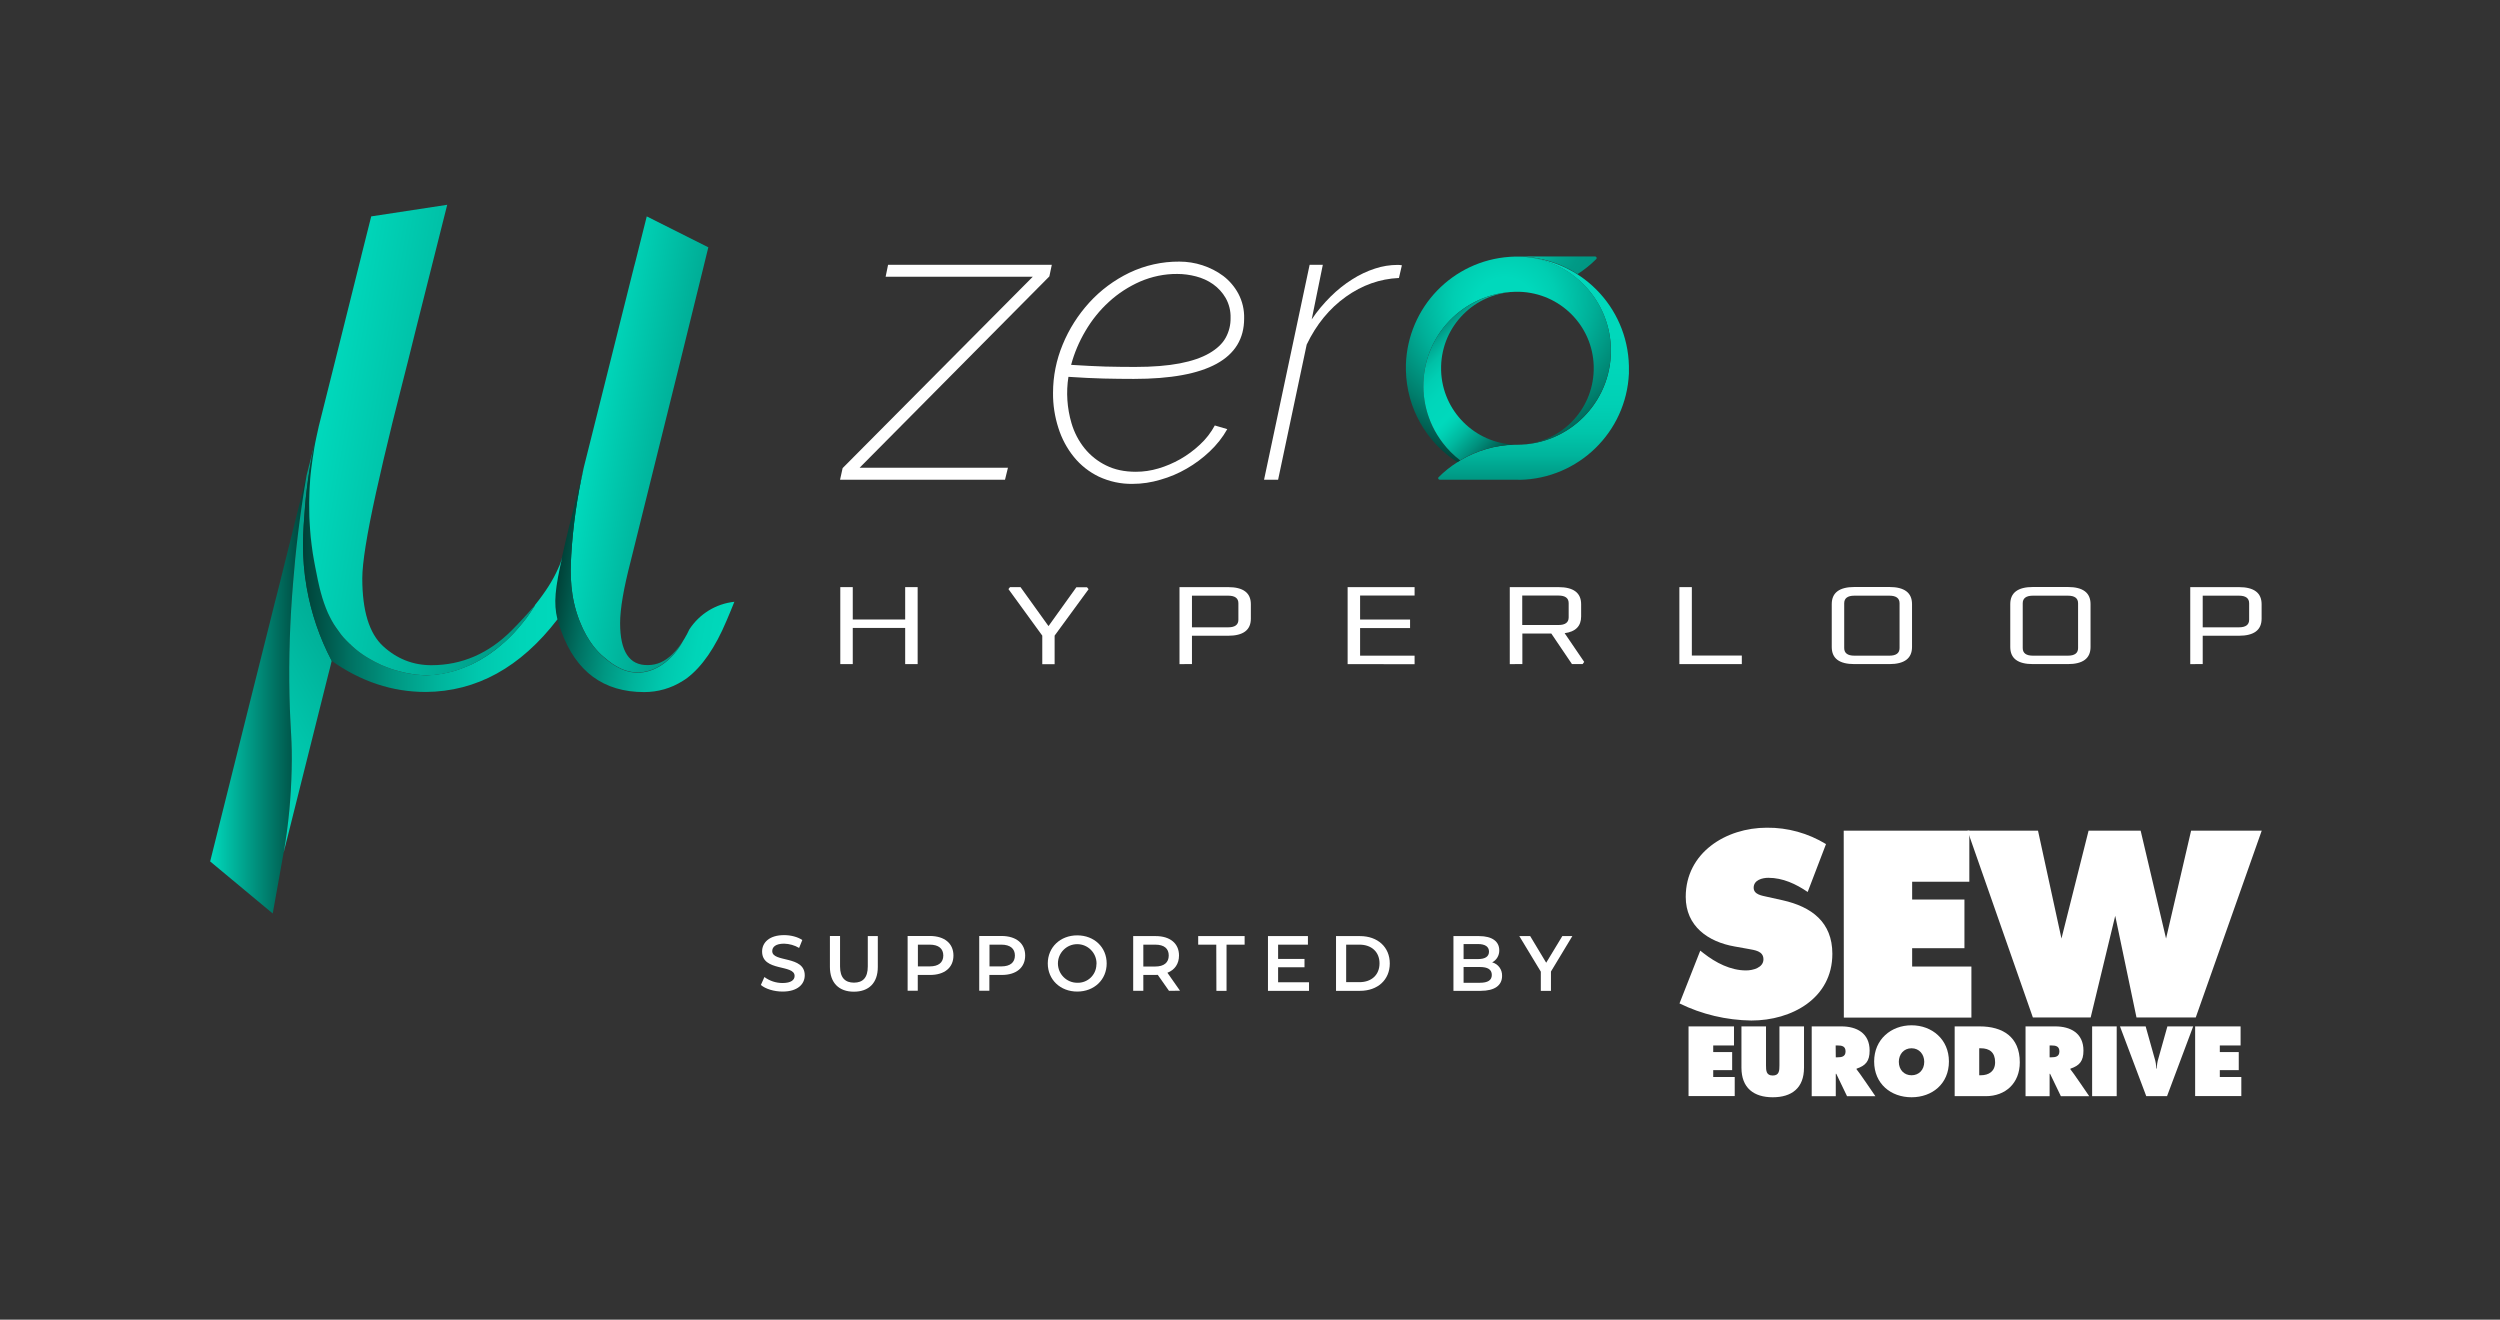 <?xml version="1.0" encoding="utf-8"?>
<!-- Generator: Adobe Illustrator 25.4.1, SVG Export Plug-In . SVG Version: 6.00 Build 0)  -->
<svg version="1.1" id="Ebene_1" xmlns="http://www.w3.org/2000/svg" xmlns:xlink="http://www.w3.org/1999/xlink" x="0px" y="0px"
	 viewBox="0 0 2046 1080" style="enable-background:new 0 0 2046 1080;" xml:space="preserve">
<rect x="0" y="0" width="2046" height="1080" fill="#333333" stroke="none"/>
<style type="text/css">
	.st0{fill:url(#SVGID_1_);}
	.st1{fill:url(#SVGID_00000000931881436739134130000003606856445118265255_);}
	.st2{fill:url(#SVGID_00000151510767646151332980000006837307984047907205_);}
	.st3{fill:url(#SVGID_00000157291814439997351500000008411309187708604861_);}
	.st4{fill:url(#SVGID_00000023264918285160504980000003893647121178684345_);}
	.st5{fill:url(#SVGID_00000172432848362090404150000000021112617760554395_);}
	.st6{fill:#FFFFFF;}
	.st7{fill:url(#SVGID_00000023979431751132974240000000783201050100647315_);}
	.st8{fill:url(#SVGID_00000106868892050341131280000016887354400607080380_);}
	.st9{fill:url(#SVGID_00000078758668471631705690000009359400633676556431_);}
	.st10{fill:url(#SVGID_00000082368497237011658750000005483797022086119296_);}
</style>
<g id="Logo_mu-zero">
	
		<linearGradient id="SVGID_1_" gradientUnits="userSpaceOnUse" x1="172" y1="513.7" x2="250.9" y2="513.7" gradientTransform="matrix(1 0 0 -1 0 1082)">
		<stop  offset="0" style="stop-color:#00D9BC"/>
		<stop  offset="1" style="stop-color:#004037"/>
	</linearGradient>
	<path class="st0" d="M239.9,476.6c-2.6,30.9-3.7,61.9-3,92.8c0.7,28.8,2.4,36.2,1.8,60.3c-0.5,22.7-2.7,45.3-6.5,67.7l-9,50.2
		L172,705l29.4-117.8l4-16l15.4-61.5c2.6-10.4,5.1-20.6,7.8-31c0.2-1,0.5-2.1,0.8-3.1v-0.1c5.9-23.6,11.8-47.1,17.6-70.7v-0.1
		c0.1-0.5,0.2-1,0.4-1.5s0.2-1,0.4-1.5s0.3-1.3,0.4-1.9c0.9-3.6,1.8-7.2,2.7-10.8C245.1,422.9,241.8,452.5,239.9,476.6z"/>
	
		<linearGradient id="SVGID_00000111191018411174689460000004825049645279542920_" gradientUnits="userSpaceOnUse" x1="162.695" y1="504.879" x2="327.305" y2="599.921" gradientTransform="matrix(1 0 0 -1 0 1082)">
		<stop  offset="0" style="stop-color:#00D9BC"/>
		<stop  offset="1" style="stop-color:#009682"/>
	</linearGradient>
	<path style="fill:url(#SVGID_00000111191018411174689460000004825049645279542920_);" d="M271.5,540.7L271.5,540.7l-0.6,2.5
		l-0.6,2.5l-1.3,5l-36.8,146.8c3.9-22.4,6-45,6.5-67.7c0.6-24.1-1.1-31.5-1.8-60.3c-0.7-31,0.4-62,3-92.9c1.9-24,5.2-53.7,11-87.5
		c2.3-9.1,4.6-18.3,6.9-27.4c-0.2,1-0.5,2.1-0.7,3.1c-2.6,11.8-4.6,23.8-6,35.8c-0.6,4.9-1.1,9.6-1.4,13.8
		c-1.6,20.4-3.2,40.6,1.4,66.6C254.7,501.8,261.6,522,271.5,540.7z"/>
	
		<linearGradient id="SVGID_00000115515175074188083940000006174707012679220382_" gradientUnits="userSpaceOnUse" x1="481.851" y1="725.774" x2="585.559" y2="707.487" gradientTransform="matrix(1 0 0 -1 0 1082)">
		<stop  offset="0" style="stop-color:#00D9BC"/>
		<stop  offset="1" style="stop-color:#009682"/>
	</linearGradient>
	<path style="fill:url(#SVGID_00000115515175074188083940000006174707012679220382_);" d="M516.1,459.5c-5.7,22-8.6,38.8-8.6,50.5
		c0,23.2,7.6,34.7,22.8,34.3c7.2,0,13.8-2.9,19.9-8.8c3.5-3.4,6.5-7.3,9-11.5c-8.5,16-23,26.7-38,26.3c-12.8-0.3-22.2-8.5-27.8-13.3
		c-3.5-3-12.2-11.3-19-28.6c-7.9-20.2-7.8-38.5-6.9-53.9c1.4-24,4.8-47.8,10.1-71.2c0.1-0.3,0.1-0.6,0.2-0.9l5.3-21.1L518,221.9
		c0-0.1,0.1-0.4,0.2-0.7l0.3-1.2l0.1-0.6c0.1-0.4,0.2-0.7,0.3-1.1l0.3-1.1l1-3.8l9.1-36.3l50.4,25.3l-5.3,21.6l-18,73.1L516.1,459.5
		z"/>
	
		<linearGradient id="SVGID_00000065797483444036481190000005225649978327087289_" gradientUnits="userSpaceOnUse" x1="600.909" y1="588.982" x2="457.449" y2="614.282" gradientTransform="matrix(1 0 0 -1 0 1082)">
		<stop  offset="0" style="stop-color:#00D9BC"/>
		<stop  offset="0.16" style="stop-color:#00D5B8"/>
		<stop  offset="0.32" style="stop-color:#00C8AE"/>
		<stop  offset="0.48" style="stop-color:#00B49C"/>
		<stop  offset="0.65" style="stop-color:#009782"/>
		<stop  offset="0.82" style="stop-color:#007162"/>
		<stop  offset="0.99" style="stop-color:#00443A"/>
		<stop  offset="1" style="stop-color:#004037"/>
	</linearGradient>
	<path style="fill:url(#SVGID_00000065797483444036481190000005225649978327087289_);" d="M601,492.5c-1.9,4.8-4,9.9-6.4,15.5
		c-9.2,21.9-20,37.6-32.3,46.9c-1.2,0.9-2.3,1.6-3.6,2.4c-9.4,6-20.4,9.1-31.5,9.1c-33.2,0-55.8-16.6-67.9-49.9
		c-18.2-49.9,0-0.1-0.1-0.1c-1.2-3-2.2-6.2-3-9.4c-3.3-13.6-2-25.3,3.8-51.5l0.1-0.3c1-4.4,2-9.1,3.2-14.1
		c1.6-6.8,3.4-14.2,5.5-22.1c0.1-0.2,0.1-0.3,0.1-0.5l8.7-35c-5.3,23.4-8.7,47.2-10.1,71.1c-0.9,15.5-1,33.7,6.9,53.9
		c6.8,17.3,15.5,25.6,19,28.7c5.5,4.8,15,13,27.8,13.3c15,0.4,29.5-10.3,38-26.3c0.3-0.6,0.7-1.2,1.1-1.8c1.3-2.2,2.6-4.5,3.7-7
		c0-0.1,0.1-0.1,0.1-0.2C572.4,502.4,585.9,494.1,601,492.5z"/>
	
		<linearGradient id="SVGID_00000041283445652835388320000006778250457742779821_" gradientUnits="userSpaceOnUse" x1="460.2" y1="624.45" x2="248.198" y2="624.45" gradientTransform="matrix(1 0 0 -1 0 1082)">
		<stop  offset="0" style="stop-color:#00D9BC"/>
		<stop  offset="0.16" style="stop-color:#00D5B8"/>
		<stop  offset="0.32" style="stop-color:#00C8AE"/>
		<stop  offset="0.48" style="stop-color:#00B49C"/>
		<stop  offset="0.65" style="stop-color:#009782"/>
		<stop  offset="0.82" style="stop-color:#007162"/>
		<stop  offset="0.99" style="stop-color:#00443A"/>
		<stop  offset="1" style="stop-color:#004037"/>
	</linearGradient>
	<path style="fill:url(#SVGID_00000041283445652835388320000006778250457742779821_);" d="M456.2,506.9
		C426,546.2,390,566,348.4,566.3c-27.4,0-53-8.5-77-25.5c-9.8-18.7-16.7-38.9-20.4-59.7c-4.6-26-3-46.2-1.4-66.6
		c0.3-4.2,0.8-8.8,1.4-13.8c1.2-10.5,3.1-22.5,6-35.8c0.2-1,0.5-2,0.7-3.1c0.1-0.4,0.2-0.9,0.3-1.4c0.9-3.8,1.9-7.7,2.9-11.6
		c-0.1,0.3-0.1,0.6-0.2,0.9c0,0.2-0.1,0.4-0.1,0.5c-0.6,2.6-1.2,5.1-1.7,7.7c-0.4,1.5-0.6,3-0.9,4.4s-0.6,2.9-0.8,4.4
		c-0.5,2.9-1,5.7-1.4,8.5v0.1c-0.4,2.7-0.7,5.3-1,7.9c-0.1,1.5-0.3,2.9-0.5,4.3s-0.3,2.8-0.4,4.2c-0.2,2.6-0.4,5.2-0.5,7.8
		c-0.1,1.7-0.1,3.4-0.2,5.1c-0.2,4.7-0.2,9.2-0.1,13.5c0,3.3,0.1,6.4,0.3,9.4c0.1,2.1,0.2,4.2,0.4,6.3s0.3,3.9,0.5,5.9l0,0
		c0.2,2.4,0.5,4.7,0.8,6.9s0.6,4.3,0.9,6.4c0.2,1.6,0.5,3.2,0.8,4.7c0.1,0.7,0.2,1.5,0.4,2.2c0.2,1.3,0.5,2.6,0.7,3.8
		c0.7,3.7,1.4,7.4,2.2,11c0.2,1.2,0.5,2.4,0.8,3.5c0.5,2.4,1.1,4.6,1.7,6.9c1.5,5.6,3.4,11.1,5.7,16.4c0.9,2.1,1.9,4.2,3,6.2
		c0.6,1,1.2,2.1,1.8,3.1s1.2,2,1.9,3c1.2,1.8,2.5,3.6,3.9,5.3c1.4,1.8,2.9,3.5,4.5,5.1c0.9,0.9,1.7,1.7,2.5,2.5
		c1.7,1.6,3.4,3.2,5.1,4.6c0.9,0.7,1.8,1.4,2.6,2.1c1.8,1.3,3.5,2.6,5.3,3.7c0.9,0.6,1.9,1.2,2.8,1.7c1.5,0.9,3.1,1.8,4.6,2.6
		c1.3,0.7,2.7,1.3,4,2c1,0.5,2,1,3.1,1.4c0.6,0.3,1.3,0.5,1.9,0.8c2.2,0.9,4.4,1.7,6.6,2.4c0.7,0.2,1.4,0.5,2.1,0.6
		c1.1,0.3,2.2,0.6,3.3,0.9c0.8,0.2,1.5,0.4,2.3,0.6c0.1,0,0.3,0.1,0.4,0.1c0.9,0.2,1.8,0.4,2.6,0.6s1.9,0.4,2.8,0.5
		c0.6,0.1,1.1,0.2,1.7,0.3c0.9,0.1,1.6,0.3,2.4,0.4s1.2,0.2,1.8,0.2h0.4c0.8,0.1,1.6,0.2,2.3,0.2c2.9,0.3,4.8,0.3,5.6,0.3
		c1.8-0.1,3.6-0.2,5.4-0.4c0.9-0.1,1.8-0.2,2.6-0.3c0.7-0.1,1.3-0.2,2-0.3s1.1-0.1,1.6-0.2l1.6-0.3c0.9-0.1,1.7-0.3,2.5-0.5
		s1.7-0.4,2.5-0.6l2.5-0.6l2.4-0.7c0.6-0.2,1.2-0.4,1.8-0.6c0.5-0.1,0.9-0.3,1.4-0.5c0.8-0.2,1.5-0.5,2.2-0.8s1.4-0.5,2.1-0.8
		c1.1-0.5,2.3-0.9,3.4-1.4c0.6-0.2,1.1-0.5,1.7-0.7s1-0.5,1.5-0.7c3.8-1.8,7.4-3.9,11-6.2l2.4-1.6c0.9-0.6,1.8-1.3,2.7-1.9
		c0.3-0.2,0.6-0.4,0.8-0.6c1.2-0.8,2.3-1.7,3.4-2.6s2.1-1.7,3.1-2.6c2.2-1.8,4.2-3.7,6.1-5.5s3.4-3.4,4.9-5c0.8-0.8,1.5-1.7,2.2-2.5
		c1.4-1.6,2.8-3.2,4-4.7s2.4-3,3.4-4.3s1.9-2.6,2.7-3.8c2-2.9,3.4-5.1,4.1-6.2c0-0.1,0.1-0.2,0.1-0.3c0-0.1,0.1-0.1,0.1-0.2v-0.1
		c8.6-10.7,14.9-20.6,18.9-29.8c1.5-3.1,2.7-6.4,3.5-9.8C454.3,481.6,452.9,493.3,456.2,506.9z"/>
	
		<linearGradient id="SVGID_00000016068239851694242340000014782153714082445735_" gradientUnits="userSpaceOnUse" x1="261.225" y1="738.319" x2="458.03" y2="703.609" gradientTransform="matrix(1 0 0 -1 0 1082)">
		<stop  offset="0" style="stop-color:#00D9BC"/>
		<stop  offset="1" style="stop-color:#009682"/>
	</linearGradient>
	<path style="fill:url(#SVGID_00000016068239851694242340000014782153714082445735_);" d="M418.6,516.1
		c-18.8,18.8-40.7,28.3-65.6,28.3c-15,0-28.2-5.2-39.5-15.6c-11.3-10.4-17-28.9-17-55.5c0-12.5,3.7-35.8,11.2-69.9
		c3.7-16.7,8.2-36.1,13.6-58c1.8-7.2,3.7-14.8,5.7-22.6c5.1-19.9,9.5-37.6,13.3-53l0.4-1.6L366,167.6l-62.2,9.5l-8.1,32.3l0,0v0.1
		c-7.4,29.7-14.8,59.3-22.2,89c-4.2,16.8-8.4,33.5-12.6,50.3c-0.1,0.3-0.1,0.6-0.2,0.9c0,0.2-0.1,0.4-0.1,0.5
		c-0.6,2.6-1.2,5.1-1.7,7.7c-0.3,1.5-0.6,3-0.9,4.4s-0.6,2.9-0.8,4.4c-0.4,2.5-0.8,4.8-1.1,7.2c0,0.1,0,0.3-0.1,0.4
		c-0.4,3-0.8,5.9-1.2,8.8c-0.1,1.5-0.3,2.9-0.5,4.3s-0.3,2.8-0.4,4.2c-0.2,2.6-0.4,5.2-0.5,7.8c-0.1,1.7-0.1,3.4-0.2,5.1
		c-0.2,4.7-0.2,9.2-0.1,13.5c0,3.3,0.1,6.4,0.3,9.4c0.1,2.1,0.2,4.2,0.4,6.3s0.3,4,0.5,5.9l0,0c0.2,2.4,0.5,4.7,0.8,6.9
		s0.6,4.3,0.9,6.4c0.2,1.6,0.5,3.2,0.8,4.7c0.1,0.8,0.2,1.5,0.4,2.2c0.2,1.3,0.5,2.5,0.7,3.8c0.7,3.7,1.4,7.4,2.2,11
		c0.2,1.2,0.5,2.4,0.8,3.6c0.5,2.4,1.1,4.6,1.7,6.9c1.5,5.6,3.4,11.1,5.7,16.4c1,2.1,2,4.2,3.1,6.2c0.6,1,1.2,2.1,1.8,3.1s1.3,2,2,3
		c1.2,1.8,2.5,3.5,3.8,5.3c1.4,1.8,2.9,3.5,4.5,5.1c0.8,0.9,1.7,1.7,2.5,2.5c1.7,1.6,3.4,3.2,5.1,4.6c0.9,0.7,1.8,1.4,2.6,2.1
		c1.8,1.3,3.5,2.6,5.3,3.7c0.9,0.6,1.9,1.2,2.8,1.7c1.5,0.9,3.1,1.8,4.6,2.6c1.3,0.7,2.7,1.3,4,2c1,0.5,2,1,3.1,1.4
		c0.6,0.3,1.3,0.5,1.9,0.8c2.2,0.9,4.4,1.7,6.6,2.4c0.7,0.2,1.4,0.5,2.1,0.6c1.1,0.4,2.2,0.6,3.3,0.9c0.8,0.2,1.5,0.4,2.3,0.6
		l0.4,0.1c0.9,0.2,1.8,0.4,2.6,0.6s1.9,0.4,2.8,0.5c0.6,0.1,1.1,0.2,1.7,0.3c0.9,0.1,1.6,0.3,2.4,0.4s1.2,0.2,1.8,0.2h0.4
		c0.8,0.1,1.6,0.2,2.3,0.2c2.9,0.3,4.8,0.3,5.6,0.3c1.9-0.1,3.6-0.2,5.4-0.3c0.9-0.1,1.8-0.2,2.6-0.3c0.7-0.1,1.3-0.2,2-0.3
		s1.1-0.1,1.6-0.2s1-0.2,1.6-0.3c0.9-0.1,1.7-0.3,2.5-0.5s1.7-0.4,2.5-0.6l2.5-0.6c0.8-0.2,1.6-0.5,2.4-0.7c0.6-0.2,1.2-0.4,1.8-0.6
		c0.5-0.1,0.9-0.3,1.4-0.5c0.8-0.2,1.5-0.5,2.2-0.8s1.4-0.5,2.1-0.8c1.1-0.5,2.3-0.9,3.4-1.4c0.6-0.2,1.1-0.5,1.7-0.8s1-0.5,1.5-0.7
		c3.8-1.8,7.4-3.9,10.9-6.2l2.4-1.6c0.9-0.6,1.8-1.3,2.7-1.9c0.3-0.2,0.6-0.4,0.8-0.6c1.2-0.9,2.3-1.8,3.4-2.6s2.1-1.7,3.1-2.5
		c2.2-1.8,4.2-3.7,6.1-5.5s3.4-3.4,4.9-5c0.8-0.8,1.5-1.7,2.2-2.5c1.4-1.6,2.8-3.2,4-4.7s2.4-3,3.4-4.3s1.9-2.6,2.7-3.8
		c2-2.9,3.4-5.1,4-6.3c0-0.1,0.1-0.2,0.1-0.3C431.6,502.5,425.2,509.5,418.6,516.1z"/>
	<path class="st6" d="M687.7,543.5v-63h10.2V507h42.9v-26.5H751v63h-10.2v-29.6h-42.9v29.6H687.7z"/>
	<path class="st6" d="M825.3,482.1l1.3-1.6h8.6l22.9,31.9l22.8-31.8h8.7l1.3,1.6l-27.8,38v23.4H853v-23.4L825.3,482.1z"/>
	<path class="st6" d="M965.3,543.5v-63h39.8c12.4,0,18.6,4.7,18.6,14v11.8c0,9.3-6.2,14-18.6,14h-29.6v23.2H965.3z M975.5,513.4
		h29.7c5.5,0,8.3-2.1,8.3-6.2v-13.5c0-4.1-2.8-6.2-8.3-6.2h-29.7V513.4z"/>
	<path class="st6" d="M1102.9,543.5v-63h54.8v6.9h-44.6V507h40.9v7h-40.9v22.6h44.6v7L1102.9,543.5z"/>
	<path class="st6" d="M1235.6,543.5v-63h39.8c12.4,0,18.6,4.7,18.6,14v10c0,7.9-4.5,12.5-13.5,13.7l16,23.5l-1.3,1.8h-8.7l-16.9-25
		h-23.7v25H1235.6z M1245.8,511.5h29.7c5.5,0,8.3-2.1,8.3-6.2v-11.7c0-4.1-2.8-6.2-8.3-6.2h-29.7V511.5z"/>
	<path class="st6" d="M1374.4,543.5v-63h10.2v56h40.9v7H1374.4z"/>
	<path class="st6" d="M1499.1,529.5v-35.1c0-9.3,6.2-14,18.6-14h28.5c12.4,0,18.6,4.7,18.6,14v35.1c0,9.3-6.2,14-18.6,14h-28.5
		C1505.3,543.5,1499.1,538.9,1499.1,529.5z M1509.3,530.4c0,4.1,2.8,6.2,8.3,6.2h28.7c5.5,0,8.3-2.1,8.3-6.2v-36.7
		c0-4.1-2.8-6.2-8.3-6.2h-28.7c-5.5,0-8.3,2.1-8.3,6.2V530.4z"/>
	<path class="st6" d="M1645.2,529.5v-35.1c0-9.3,6.2-14,18.6-14h28.5c12.4,0,18.6,4.7,18.6,14v35.1c0,9.3-6.2,14-18.6,14h-28.5
		C1651.4,543.5,1645.2,538.9,1645.2,529.5z M1655.4,530.4c0,4.1,2.8,6.2,8.3,6.2h28.7c5.5,0,8.3-2.1,8.3-6.2v-36.7
		c0-4.1-2.8-6.2-8.3-6.2h-28.7c-5.5,0-8.3,2.1-8.3,6.2V530.4z"/>
	<path class="st6" d="M1792.5,543.5v-63h39.8c12.4,0,18.6,4.7,18.6,14v11.8c0,9.3-6.2,14-18.6,14h-29.6v23.2H1792.5z M1802.7,513.4
		h29.7c5.5,0,8.3-2.1,8.3-6.2v-13.5c0-4.1-2.8-6.2-8.3-6.2h-29.7V513.4z"/>
	
		<linearGradient id="SVGID_00000048468849470313821560000009105945675679974294_" gradientUnits="userSpaceOnUse" x1="1250.182" y1="886.39" x2="1299.502" y2="857.91" gradientTransform="matrix(1 0 0 -1 0 1082)">
		<stop  offset="0" style="stop-color:#00D9BC"/>
		<stop  offset="1.000000e-02" style="stop-color:#00D8BB"/>
		<stop  offset="0.26" style="stop-color:#00BBA2"/>
		<stop  offset="0.51" style="stop-color:#00A790"/>
		<stop  offset="0.76" style="stop-color:#009A86"/>
		<stop  offset="1" style="stop-color:#009682"/>
	</linearGradient>
	<path style="fill:url(#SVGID_00000048468849470313821560000009105945675679974294_);" d="M1306.3,212.1c-4.6,4.6-9.7,8.7-15.2,12.2
		c-14-9-30.3-14-47-14.4h61.3c0.7,0,1.2,0.5,1.3,1.2l0,0C1306.7,211.6,1306.6,211.9,1306.3,212.1z"/>
	
		<linearGradient id="SVGID_00000068661265448986692650000001190646145131478914_" gradientUnits="userSpaceOnUse" x1="870.12" y1="33.98" x2="687.62" y2="33.98" gradientTransform="matrix(0 1 1 0 1221.07 -477.42)">
		<stop  offset="0" style="stop-color:#009682"/>
		<stop  offset="3.000000e-02" style="stop-color:#009E89"/>
		<stop  offset="0.11" style="stop-color:#00B49C"/>
		<stop  offset="0.21" style="stop-color:#00C5AA"/>
		<stop  offset="0.34" style="stop-color:#00D0B5"/>
		<stop  offset="0.51" style="stop-color:#00D7BA"/>
		<stop  offset="1" style="stop-color:#00D9BC"/>
	</linearGradient>
	<path style="fill:url(#SVGID_00000068661265448986692650000001190646145131478914_);" d="M1241.9,392.6h-63.6
		c-0.7,0-1.3-0.6-1.3-1.2c0-0.3,0.1-0.7,0.4-0.9c4.6-4.6,9.7-8.7,15.3-12.2c0.8-0.5,1.6-1,2.4-1.5c6.8-4.1,14.1-7.2,21.7-9.4
		c7.3-2.1,14.9-3.2,22.5-3.4h2.6c1.1,0,2.3,0,3.4-0.1c42.4-2.1,75.1-38.2,73-80.6c-2-39.9-34.2-71.7-74.2-73.1
		c48.7,1.2,87.9,40.5,89,89.3v6.2c-2.2,48-41.3,86-89.3,87C1243.2,392.6,1242.5,392.6,1241.9,392.6z"/>
	
		<radialGradient id="SVGID_00000115490811304760954720000013181684048700039345_" cx="1231.44" cy="855.06" r="157.91" fx="1231.44" fy="824.446" gradientTransform="matrix(1 0 0 -1 0 1081.75)" gradientUnits="userSpaceOnUse">
		<stop  offset="0.16" style="stop-color:#00D9BC"/>
		<stop  offset="0.27" style="stop-color:#00CEB2"/>
		<stop  offset="0.46" style="stop-color:#00AF98"/>
		<stop  offset="0.72" style="stop-color:#007F6D"/>
		<stop  offset="1" style="stop-color:#004037"/>
	</radialGradient>
	<path style="fill:url(#SVGID_00000115490811304760954720000013181684048700039345_);" d="M1192.7,378.2
		c-25.7-16.4-41.4-44.5-42.1-74.9v-5.1c1.6-46.8,38.2-84.8,84.9-88c0.6,0,1.2-0.1,1.8-0.1l2.2-0.1h4.6c42.5,1.5,75.7,37.1,74.2,79.6
		c-1.4,40-33.2,72.2-73.1,74.2c32.5-1.8,58.2-28.2,59.1-60.7v-3.5c-0.9-33.2-27.6-59.8-60.8-60.8h-3.5c-42.5,1-76.1,36.3-75.1,78.7
		c0.5,23.3,11.6,45.1,30.1,59.3C1194.3,377.2,1193.5,377.7,1192.7,378.2z"/>
	
		<linearGradient id="SVGID_00000062888051085693493710000016698548473598179238_" gradientUnits="userSpaceOnUse" x1="747.124" y1="-42.053" x2="825.514" y2="36.337" gradientTransform="matrix(0 1 1 0 1221.07 -477.42)">
		<stop  offset="0" style="stop-color:#009682"/>
		<stop  offset="6.000000e-02" style="stop-color:#00AC95"/>
		<stop  offset="0.13" style="stop-color:#00C0A6"/>
		<stop  offset="0.22" style="stop-color:#00CEB3"/>
		<stop  offset="0.33" style="stop-color:#00D6BA"/>
		<stop  offset="0.5" style="stop-color:#00D9BC"/>
		<stop  offset="0.56" style="stop-color:#00D0B4"/>
		<stop  offset="0.66" style="stop-color:#00B89F"/>
		<stop  offset="0.79" style="stop-color:#00907D"/>
		<stop  offset="0.94" style="stop-color:#00594D"/>
		<stop  offset="1" style="stop-color:#004037"/>
	</linearGradient>
	<path style="fill:url(#SVGID_00000062888051085693493710000016698548473598179238_);" d="M1195,376.7c-5.4-4.1-10.2-8.9-14.3-14.3
		c-25.8-33.7-19.4-82,14.4-107.8c12.9-9.9,28.7-15.4,45-15.8c-33.1,1-59.8,27.6-60.7,60.8v3.5c0.9,33.2,27.7,59.9,60.9,60.8h-1
		C1223.6,364.2,1208.4,368.7,1195,376.7z"/>
	<path class="st6" d="M689.6,383.1l155.6-156.6H724.8l2-9.8h134l-2,9.5L703.5,382.8h121.4l-2.4,9.8h-135L689.6,383.1z"/>
	<path class="st6" d="M927,396c-9.6,0.2-19.1-1.9-27.7-5.9c-7.9-3.8-14.9-9.3-20.4-16.1c-5.7-7-10-15.1-12.7-23.7
		c-3-9.3-4.5-19-4.4-28.8c0-13.6,2.7-27,7.9-39.5c5.2-12.7,12.6-24.3,21.8-34.4c9.3-10.2,20.4-18.4,32.8-24.4
		c12.8-6.1,26.8-9.2,40.9-9.1c6.4,0,12.8,1,18.9,3c6.1,2,11.9,4.9,17.1,8.8c5.1,3.9,9.3,8.9,12.3,14.5c3.3,6.3,4.9,13.2,4.7,20.3
		c0,32.9-30.1,49.4-90.3,49.4c-7.9,0-16.1-0.1-24.7-0.3c-8.6-0.2-18.1-0.7-28.8-1.4c-2,12.7-1.1,25.6,2.5,37.9
		c2.2,7.5,5.8,14.5,10.7,20.6c4.8,5.9,10.8,10.7,17.6,14c7,3.5,15.1,5.2,24.4,5.2c6.2,0,12.4-0.9,18.4-2.7
		c6.2-1.8,12.2-4.4,17.9-7.6c5.8-3.3,11.2-7.3,16.1-11.9c4.9-4.5,9-9.8,12.2-15.7l10.2,3c-3.8,6.8-8.7,12.9-14.4,18.3
		s-12,10.1-18.8,14c-6.7,3.9-14,7-21.5,9.1C942.4,394.8,934.7,396,927,396z M963.5,224.2c-10.5-0.1-20.8,2.1-30.4,6.2
		c-9.3,4.1-18,9.7-25.5,16.6c-7.6,6.9-14.1,15-19.3,23.9c-5.1,8.6-9.1,18-11.7,27.7c10.4,0.7,19.7,1.1,28.1,1.4
		c8.4,0.2,16.5,0.3,24.3,0.3c14.4,0,26.6-1,36.5-2.9s18-4.7,24.2-8.3c6.2-3.6,10.7-7.8,13.4-12.7c2.7-4.9,4.1-10.5,4-16.1
		c0.2-5.7-1.2-11.4-4-16.4c-2.6-4.5-6.1-8.3-10.3-11.3s-9-5.1-14-6.4C973.8,224.9,968.7,224.2,963.5,224.2L963.5,224.2z"/>
	<path class="st6" d="M1071.8,216.7h10.8l-9.1,44.7c4.5-6.8,9.8-13,15.6-18.8c5.4-5.3,11.2-10,17.6-14c5.8-3.7,12.1-6.7,18.6-8.8
		c6-2,12.3-3,18.6-3c1.1,0,2.3,0.1,3.4,0.3l-2.4,10.4c-15.6,0.7-30,5.8-43.5,15.4c-13.4,9.6-24.1,22.6-32,39.1L1046,392.6h-11.5
		L1071.8,216.7z"/>
</g>
<g id="Logo_SEW">
	<path class="st6" d="M1381.9,840h37.2v15.6h-17v5.4h15.5v14.8h-15.5v5.6h17.6V897h-37.8L1381.9,840z"/>
	<path class="st6" d="M1476.4,840v33.8c0,16.7-10.1,24.2-25.6,24.2s-25.6-7.6-25.6-24.2V840h20.1v31.8c0,4.5,0.2,8.4,5.5,8.4
		s5.5-3.9,5.5-8.4V840H1476.4z"/>
	<path class="st6" d="M1482.7,840h24.3c12.5,0,23.1,5.5,23.1,19.8c0,8.6-3.2,12.3-10.7,14.8v0.5c1,0.8,15.4,22,15.4,22h-23.2
		l-8.8-18.3h-0.4v18.3h-19.7L1482.7,840z M1502.4,865.3h1.4c3.3,0,6.6-0.5,6.6-4.8s-3-4.9-6.5-4.9h-1.6L1502.4,865.3L1502.4,865.3z"
		/>
	<path class="st6" d="M1595,868.7c0,18.3-13.7,29.3-30.6,29.3s-30.6-11-30.6-29.3c0-18,13.8-29.6,30.6-29.6S1595,850.7,1595,868.7z
		 M1554,869c0,6.5,4.3,11,10.4,11s10.4-4.5,10.4-11c0-6-4-11.1-10.4-11.1S1554,862.9,1554,869L1554,869z"/>
	<path class="st6" d="M1599.7,840h20.5c18.6,0,32.8,8.4,32.8,29.4c0,17-11.6,27.7-27.8,27.7h-25.5V840z M1619.8,880h1.2
		c6.7,0,11.8-3.2,11.8-10.7c0-8-4.5-11.4-11.8-11.4h-1.2V880z"/>
	<path class="st6" d="M1657.7,840h24.3c12.5,0,23.1,5.5,23.1,19.8c0,8.6-3.2,12.3-10.7,14.8v0.5c1,0.8,15.4,22,15.4,22h-23.2
		l-8.8-18.3h-0.4v18.3h-19.7L1657.7,840z M1677.4,865.3h1.4c3.3,0,6.6-0.5,6.6-4.8s-3-4.9-6.5-4.9h-1.5V865.3z"/>
	<path class="st6" d="M1712.2,840h20.1v57.1h-20.1V840z"/>
	<path class="st6" d="M1794.9,840l-21.4,57.1h-17L1735,840h21l7.3,26c0.9,2.7,1.3,5.6,1.4,8.5h0.4c0.1-2.9,0.5-5.7,1.4-8.5l7.3-26
		H1794.9z"/>
	<path class="st6" d="M1796.5,840h37.2v15.6h-17v5.4h15.5v14.8h-15.5v5.6h17.6V897h-37.8L1796.5,840z"/>
	<path class="st6" d="M1391.5,778l2.8,2.2c9.9,7.7,21.9,14,34.7,14c5.5,0,14.2-2.2,14.2-9.1s-7.3-7.5-12.4-8.5l-11.2-2
		c-21.7-3.8-40-16.6-40-40.6c0-36.3,33.1-56.6,66.3-56.6c17.1-0.2,33.9,4.5,48.5,13.4l-15,39.2c-9.5-6.5-20.3-11.6-32.2-11.6
		c-4.9,0-12,1.8-12,8.1c0,5.7,6.9,6.5,11.2,7.5l12.6,2.8c23.5,5.3,40.6,17.8,40.6,43.8c0,36.5-33.3,54.6-66.3,54.6
		c-20.4-0.3-40.5-5-58.8-14L1391.5,778z"/>
	<path class="st6" d="M1508.9,679.8h102.8v41.8h-46.8v14.6h42.8V776h-42.8v15h48.5v41.8H1509L1508.9,679.8L1508.9,679.8z"/>
	<path class="st6" d="M1667.9,679.8l19.2,88.3l22.2-88.3h42.6l20.8,88.3l20.5-88.3h57.8l-54,152.9h-48.5l-17.4-83.2l-20.1,83.2
		h-47.3l-53.5-152.9L1667.9,679.8L1667.9,679.8z"/>
</g>
<path class="st6" d="M622.7,806.1l2.9-6.5c4.3,3.2,9.5,4.9,14.8,4.9c7,0,9.9-2.5,9.9-5.8c0-9.7-26.6-3.3-26.6-20
	c0-7.2,5.8-13.4,18-13.4c5.4,0,11,1.4,14.9,4l-2.6,6.5c-3.7-2.2-8-3.4-12.3-3.5c-6.9,0-9.7,2.7-9.7,6.1c0,9.5,26.6,3.3,26.6,19.8
	c0,7.2-5.8,13.3-18.1,13.3C633.4,811.5,626.4,809.3,622.7,806.1z"/>
<path class="st6" d="M679.2,791.3V766h8.3v25c0,9.2,4.2,13.2,11.4,13.2s11.3-4,11.3-13.2v-24.9h8.2v25.3c0,13.1-7.4,20.2-19.6,20.2
	S679.2,804.4,679.2,791.3z"/>
<path class="st6" d="M780.3,782c0,9.9-7.3,15.9-19.1,15.9h-10.1v12.9h-8.3V766h18.4C773,766.1,780.3,772.1,780.3,782z M772,782
	c0-5.6-3.8-8.9-11.1-8.9h-9.7v17.8h9.7C768.2,790.9,772,787.6,772,782z"/>
<path class="st6" d="M839,782c0,9.9-7.3,15.9-19.1,15.9h-10.2v12.9h-8.3V766h18.4C831.7,766.1,839,772.1,839,782z M830.6,782
	c0-5.6-3.8-8.9-11.1-8.9h-9.7v17.8h9.7C826.8,790.9,830.6,787.6,830.6,782L830.6,782z"/>
<path class="st6" d="M857.5,788.5c0-13.2,10.2-23,24.1-23s24.1,9.7,24.1,23s-10.2,23-24.1,23S857.5,801.7,857.5,788.5z M897.4,788.5
	c0-8.7-7.1-15.8-15.8-15.8s-15.8,7.1-15.8,15.8s7.1,15.8,15.8,15.8l0,0c8.4,0.3,15.5-6.3,15.7-14.8
	C897.4,789.1,897.4,788.8,897.4,788.5z"/>
<path class="st6" d="M956.7,810.9l-9.2-13.1c-0.6,0.1-1.1,0.1-1.7,0.1h-10.1v13h-8.3v-44.8h18.4c11.8,0,19.1,6,19.1,15.9
	c0,6.8-3.5,11.8-9.5,14.1l10.3,14.7L956.7,810.9L956.7,810.9z M945.4,773.1h-9.7V791h9.7c7.3,0,11.1-3.3,11.1-9
	S952.8,773.1,945.4,773.1L945.4,773.1z"/>
<path class="st6" d="M995.4,773.1h-14.8v-7h38v7h-14.8v37.8h-8.3L995.4,773.1z"/>
<path class="st6" d="M1071.3,803.9v7h-33.6v-44.8h32.7v7H1046v11.7h21.6v6.8H1046v12.3H1071.3z"/>
<path class="st6" d="M1093.4,766.1h19.6c14.5,0,24.4,9,24.4,22.4s-9.9,22.4-24.4,22.4h-19.6V766.1z M1112.6,803.8
	c10,0,16.4-6.1,16.4-15.4s-6.5-15.3-16.4-15.3h-10.9v30.7H1112.6z"/>
<path class="st6" d="M1229.3,798.7c0,7.7-6,12.2-17.5,12.2h-22.3v-44.8h21c10.8,0,16.5,4.5,16.5,11.6c0.1,4.1-2.1,8-5.8,9.9
	C1226.2,788.9,1229.5,793.6,1229.3,798.7z M1197.8,772.6v12.3h11.8c5.8,0,9-2,9-6.1s-3.3-6.2-9-6.2H1197.8z M1220.9,797.9
	c0-4.5-3.4-6.5-9.7-6.5h-13.4v12.9h13.4C1217.5,804.3,1220.9,802.3,1220.9,797.9L1220.9,797.9z"/>
<path class="st6" d="M1269.3,795.1v15.8h-8.3v-15.7l-17.6-29.1h8.9l13.1,21.8l13.2-21.8h8.2L1269.3,795.1z"/>
</svg>
